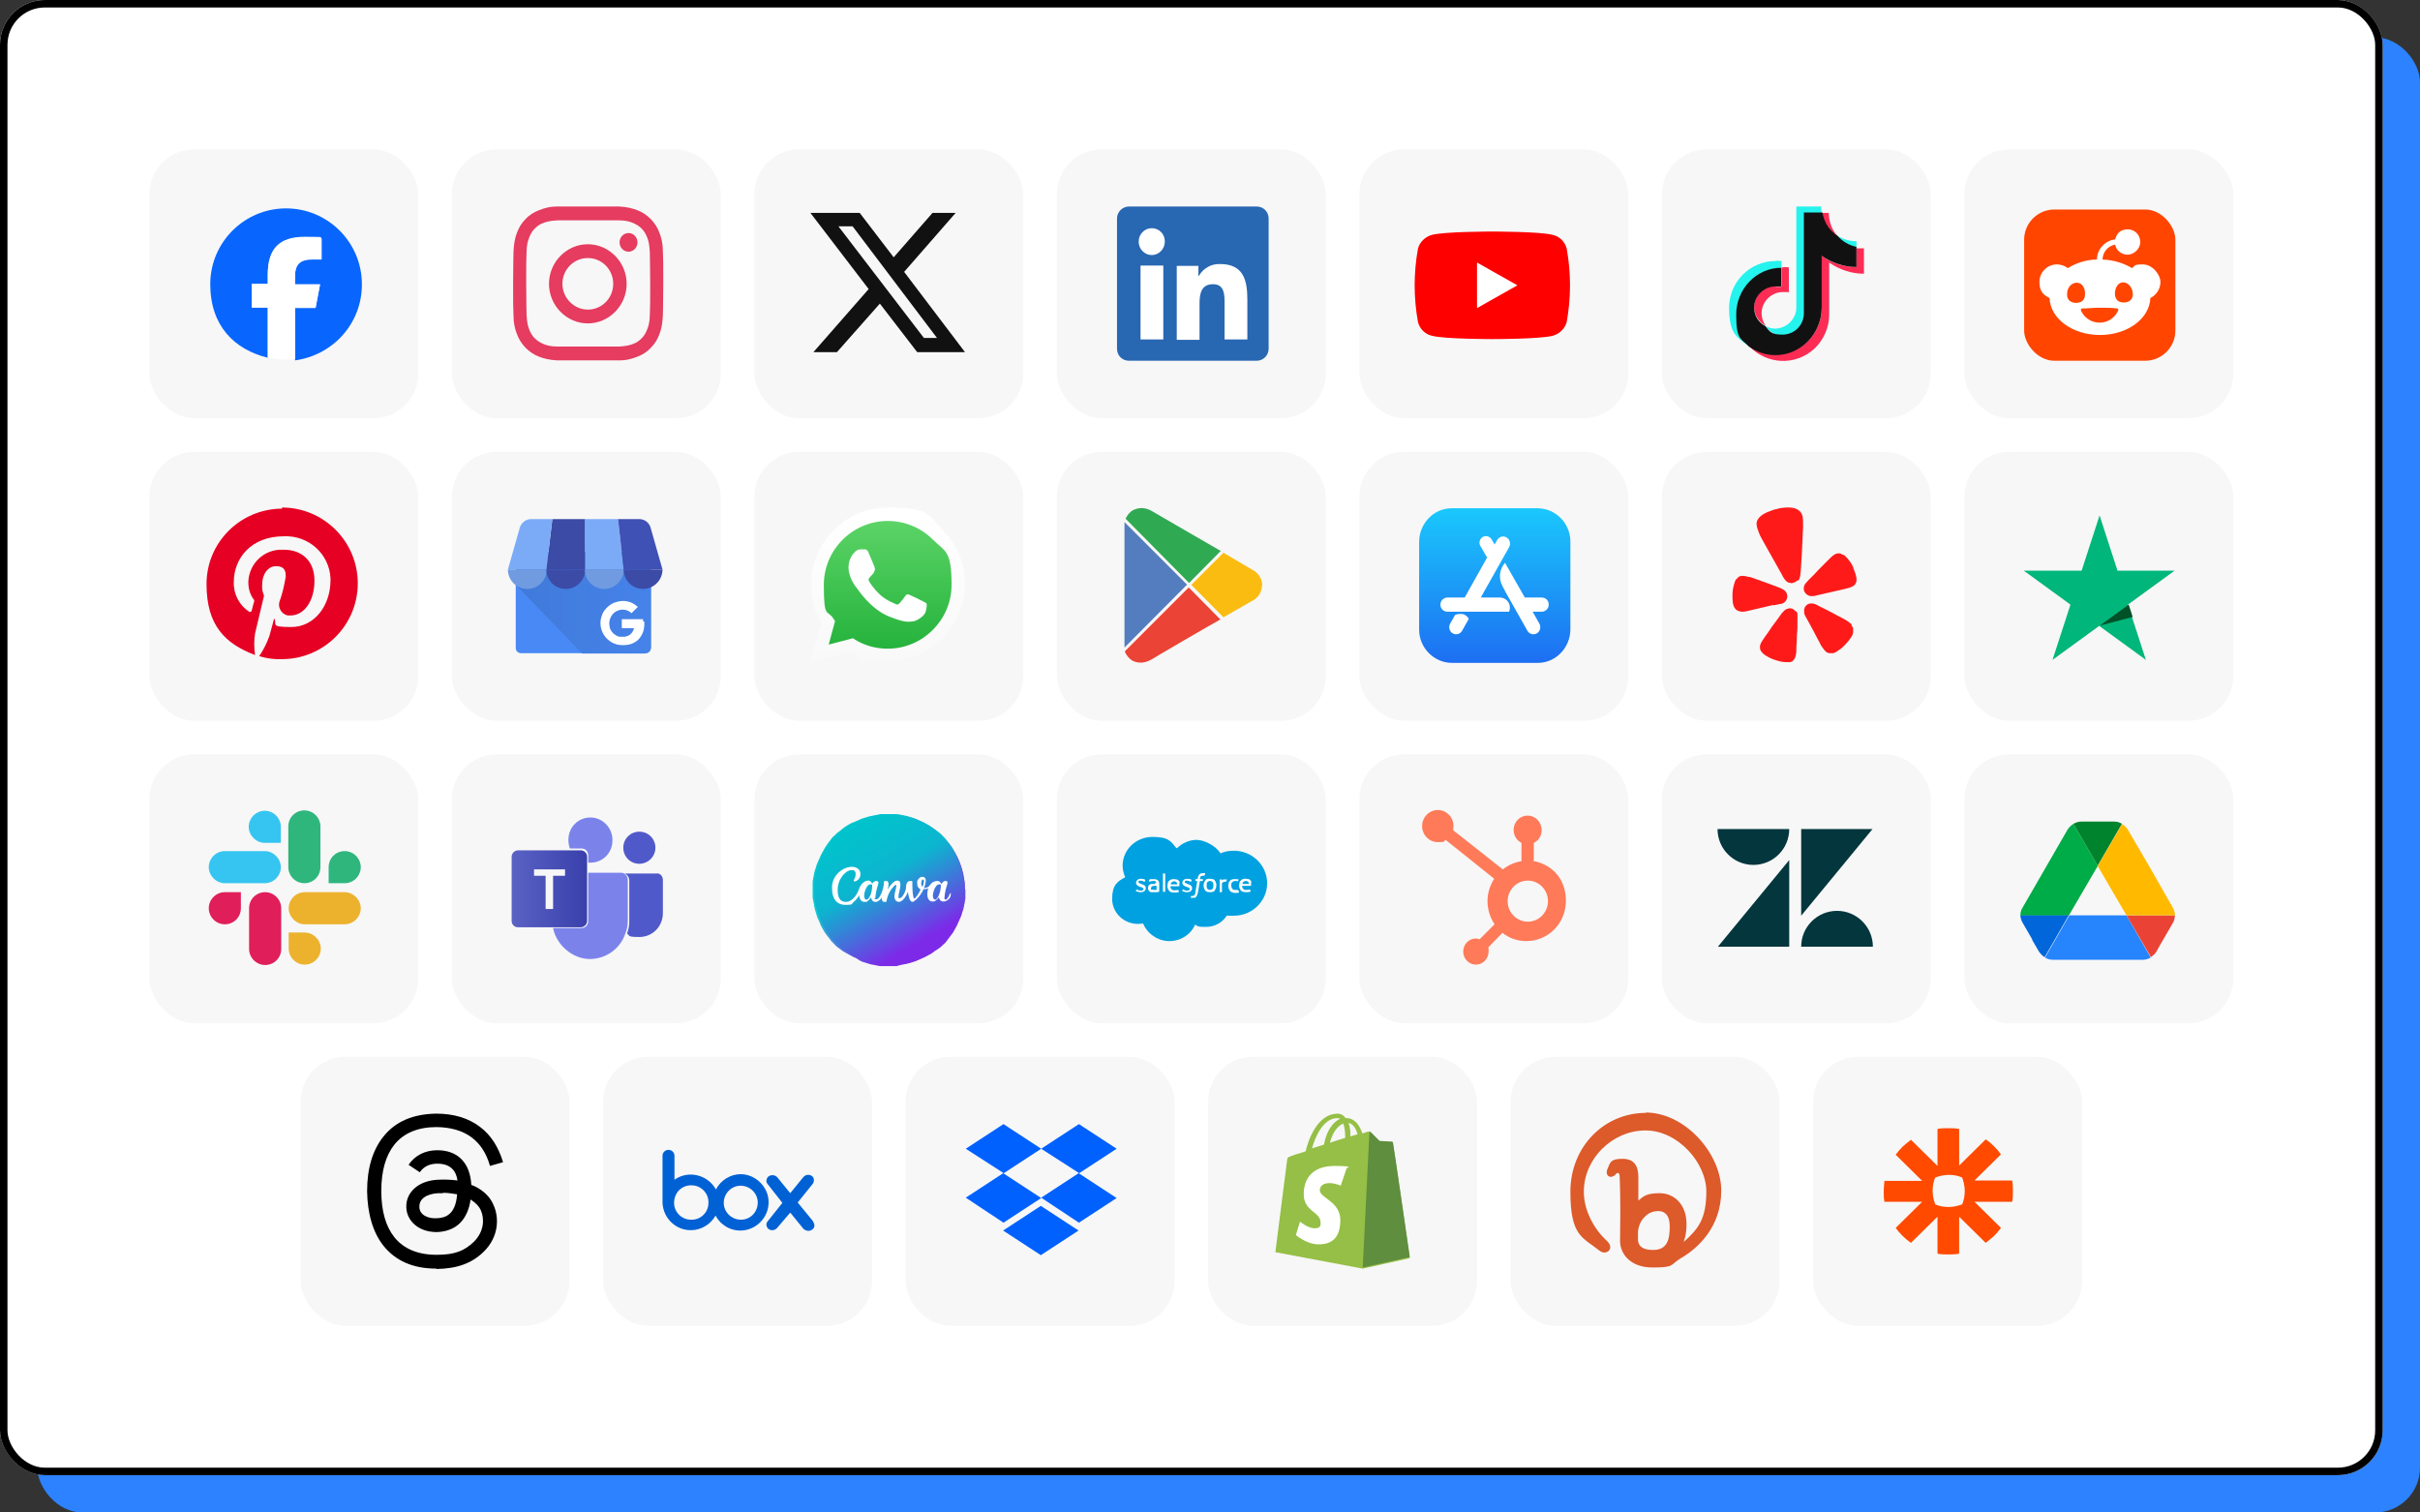 <?xml version="1.0" encoding="UTF-8"?>
<svg id="Layer_2" xmlns="http://www.w3.org/2000/svg" xmlns:xlink="http://www.w3.org/1999/xlink" viewBox="0 0 648 405">
  <rect x="0" y="0" width="648" height="405" fill="#333333" stroke="none"/>
  <defs>
    <style>
      .cls-1 {
        fill: url(#linear-gradient-3);
      }

      .cls-1, .cls-2, .cls-3, .cls-4, .cls-5 {
        fill-rule: evenodd;
      }

      .cls-6 {
        fill: #7babf7;
      }

      .cls-7 {
        fill: #03363d;
      }

      .cls-8 {
        fill: #111;
      }

      .cls-9 {
        fill: #0061d5;
      }

      .cls-10 {
        fill: #7b83eb;
      }

      .cls-2, .cls-11 {
        fill: #fff;
      }

      .cls-3 {
        fill: #709be0;
      }

      .cls-12 {
        fill: none;
        stroke: #000;
        stroke-width: 2px;
      }

      .cls-13 {
        fill: #e53c5f;
      }

      .cls-14 {
        fill: #2eb67d;
      }

      .cls-15 {
        fill: #25f3ed;
      }

      .cls-16 {
        fill: url(#linear-gradient-5);
      }

      .cls-17 {
        fill: url(#linear-gradient-6);
      }

      .cls-18 {
        fill: url(#linear-gradient-4);
      }

      .cls-19 {
        fill: url(#linear-gradient-2);
      }

      .cls-20 {
        fill: #0061ff;
      }

      .cls-4 {
        fill: #dd5a2b;
      }

      .cls-21 {
        fill: url(#linear-gradient);
      }

      .cls-22 {
        fill: #2867b2;
      }

      .cls-23 {
        fill: #547dbf;
      }

      .cls-24 {
        fill: #36c5f0;
      }

      .cls-25 {
        fill: #0066da;
      }

      .cls-26 {
        fill: #95bf46;
      }

      .cls-27 {
        fill: #2684fc;
      }

      .cls-28 {
        fill: #4989f5;
      }

      .cls-29, .cls-5 {
        fill: #3c4ba6;
      }

      .cls-30 {
        fill: #00832d;
      }

      .cls-31 {
        fill: #fbbc12;
      }

      .cls-32 {
        fill: #00ac47;
      }

      .cls-33 {
        fill: #ff7a59;
      }

      .cls-34 {
        fill: #0866ff;
      }

      .cls-35 {
        fill: #ecb22e;
      }

      .cls-36 {
        fill: #ff4a00;
      }

      .cls-37 {
        fill: #ea4335;
      }

      .cls-38 {
        fill: #3f51b5;
      }

      .cls-39 {
        fill: #00a1e0;
      }

      .cls-40 {
        fill: #fd2c55;
      }

      .cls-41 {
        fill: #5e8e3e;
      }

      .cls-42 {
        fill: #7d2ae7;
      }

      .cls-43 {
        fill: #f7f7f7;
      }

      .cls-44 {
        fill: #e01e5a;
      }

      .cls-45 {
        fill: red;
      }

      .cls-46 {
        fill: #ff4500;
      }

      .cls-47 {
        fill: #eb4335;
      }

      .cls-48 {
        fill: #2c82ff;
      }

      .cls-49 {
        fill: #5059c9;
      }

      .cls-50 {
        fill: #30a953;
      }

      .cls-51 {
        fill: #e60023;
      }

      .cls-52 {
        fill: #005128;
      }

      .cls-53 {
        fill: #ffba00;
      }

      .cls-54 {
        fill: #ff1a1a;
      }

      .cls-55 {
        fill: #00b67a;
      }
    </style>
    <linearGradient id="linear-gradient" x1="237.5" y1="-9481.4" x2="237.5" y2="-9441.4" gradientTransform="translate(0 -9304.7) scale(1 -1)" gradientUnits="userSpaceOnUse">
      <stop offset="0" stop-color="#20b038"/>
      <stop offset="1" stop-color="#60d66a"/>
    </linearGradient>
    <linearGradient id="linear-gradient-2" x1="237.7" y1="-9482.1" x2="237.7" y2="-9440.7" gradientTransform="translate(0 -9304.7) scale(1 -1)" gradientUnits="userSpaceOnUse">
      <stop offset="0" stop-color="#f9f9f9"/>
      <stop offset="1" stop-color="#fff"/>
    </linearGradient>
    <linearGradient id="linear-gradient-3" x1="400.2" y1="-9482" x2="400.2" y2="-9440.7" gradientTransform="translate(0 -9304.7) scale(1 -1)" gradientUnits="userSpaceOnUse">
      <stop offset="0" stop-color="#1d6ff2"/>
      <stop offset="1" stop-color="#1ac8fc"/>
    </linearGradient>
    <linearGradient id="linear-gradient-4" x1="137.1" y1="-9466.1" x2="197.4" y2="-9466.1" gradientTransform="translate(0 -9304.7) scale(1 -1)" gradientUnits="userSpaceOnUse">
      <stop offset="0" stop-color="#4079d8"/>
      <stop offset="1" stop-color="#4989f5"/>
    </linearGradient>
    <linearGradient id="linear-gradient-5" x1="137" y1="-9542.7" x2="157.2" y2="-9542.7" gradientTransform="translate(0 -9304.7) scale(1 -1)" gradientUnits="userSpaceOnUse">
      <stop offset="0" stop-color="#5a62c4"/>
      <stop offset="1" stop-color="#3940ab"/>
    </linearGradient>
    <linearGradient id="linear-gradient-6" x1="227.8" y1="-9525.6" x2="248.1" y2="-9560.6" gradientTransform="translate(0 -9304.7) scale(1 -1)" gradientUnits="userSpaceOnUse">
      <stop offset="0" stop-color="#00c4cc"/>
      <stop offset=".4" stop-color="#00c4cc" stop-opacity=".9"/>
      <stop offset=".9" stop-color="#7d2ae8"/>
    </linearGradient>
  </defs>
  <g id="Layer_1-2" data-name="Layer_1">
    <g>
      <g id="Layer_1-2">
        <g>
          <rect class="cls-48" x="10" y="10" width="638" height="395" rx="12" ry="12"/>
          <g>
            <rect class="cls-11" width="638" height="395" rx="12" ry="12"/>
            <rect class="cls-12" x="1" y="1" width="636" height="393" rx="11" ry="11"/>
          </g>
          <g>
            <g>
              <rect class="cls-43" x="364" y="40" width="72" height="72" rx="12" ry="12"/>
              <g>
                <path class="cls-45" d="M419.5,66.5c-.5-1.8-1.9-3.2-3.7-3.6-3.2-.9-16.2-.9-16.2-.9,0,0-12.9,0-16.2.9-1.8.5-3.2,1.9-3.7,3.6-.6,3.3-.9,6.6-.9,9.9s.3,6.6.9,9.9c.5,1.8,1.9,3.2,3.7,3.6,3.2.9,16.2.9,16.2.9,0,0,12.9,0,16.2-.9,1.8-.5,3.2-1.9,3.7-3.6.6-3.3.9-6.6.9-9.9s-.3-6.6-.9-9.9h0Z"/>
                <path class="cls-11" d="M395.5,82.5l10.8-6.1-10.8-6.1v12.2Z"/>
              </g>
            </g>
            <g>
              <rect class="cls-43" x="202" y="40" width="72" height="72" rx="12" ry="12"/>
              <path class="cls-8" d="M249.6,57h6.3l-13.8,15.8,16.3,21.5h-12.8l-10-13-11.5,13h-6.3l14.8-16.9-15.6-20.4h13.2l9.1,11.9,10.4-11.9h0ZM247.4,90.5h3.5l-22.6-29.9h-3.8l22.9,29.9h0Z"/>
            </g>
            <g>
              <rect class="cls-43" x="283" y="40" width="72" height="72" rx="12" ry="12"/>
              <g>
                <path class="cls-11" d="M337.4,59.4h-35.6v34.5h35.6v-34.5Z"/>
                <path class="cls-22" d="M336.5,55.3h-34.2c-1.7,0-3.2,1.4-3.2,3.2v34.9c0,1.8,1.4,3.2,3.2,3.2h34.2c1.7,0,3.2-1.4,3.2-3.2v-34.9c0-1.8-1.4-3.2-3.2-3.2ZM311.5,90.9h-6.1v-19.8h6.1s0,19.8,0,19.8ZM311.9,64.7c0,2-1.6,3.6-3.5,3.6s-3.5-1.6-3.5-3.6,1.6-3.6,3.5-3.6,3.5,1.5,3.5,3.5h0ZM334,90.9h-6.1v-9.6c0-2.4,0-5.2-3.1-5.2s-3.6,2.5-3.6,5.1v9.8h-6.1v-19.8h5.8v2.7h.1c1.2-2.1,3.4-3.3,5.7-3.2,6.1,0,7.3,4.1,7.3,9.4v10.9h0Z"/>
              </g>
            </g>
            <g>
              <rect class="cls-43" x="121" y="40" width="72" height="72" rx="12" ry="12"/>
              <g>
                <path class="cls-13" d="M157.5,59h8.2c2,0,3.1.4,3.8.7.9.4,1.6.8,2.3,1.5s1.1,1.4,1.5,2.4c.3.7.6,1.8.7,3.9,0,2.2.1,2.8.1,8.4s0,6.2-.1,8.4c0,2-.4,3.1-.7,3.9-.4,1-.8,1.7-1.5,2.4-.7.7-1.4,1.2-2.3,1.5-.7.3-1.8.6-3.8.7h-16.4c-2,0-3.1-.4-3.8-.7-.9-.4-1.6-.8-2.3-1.5s-1.1-1.4-1.5-2.4c-.3-.7-.6-1.8-.7-3.9,0-2.2-.1-2.8-.1-8.4s0-6.2.1-8.4c0-2,.4-3.1.7-3.9.4-1,.8-1.7,1.5-2.4s1.4-1.2,2.3-1.5c.7-.3,1.8-.6,3.8-.7,2.1,0,2.8,0,8.2,0ZM157.5,55.3h-8.3c-2.2,0-3.6.5-4.9,1-1.3.5-2.5,1.2-3.6,2.4-1.1,1.1-1.8,2.3-2.3,3.7-.5,1.3-.8,2.8-.9,5,0,2.2-.1,2.9-.1,8.5s0,6.3.1,8.5c0,2.2.4,3.7.9,5,.5,1.4,1.2,2.5,2.3,3.7,1.1,1.1,2.3,1.9,3.6,2.4s2.8.9,4.9,1h16.6c2.2,0,3.6-.5,4.9-1,1.3-.5,2.5-1.2,3.6-2.4,1.1-1.1,1.8-2.3,2.3-3.7.5-1.3.8-2.8.9-5,0-2.2.1-2.9.1-8.5s0-6.3-.1-8.5c0-2.2-.4-3.7-.9-5-.5-1.4-1.2-2.5-2.3-3.7-1.1-1.1-2.3-1.9-3.6-2.4s-2.8-.9-4.9-1h-8.3Z"/>
                <path class="cls-13" d="M157.4,65.4c-5.7,0-10.4,4.8-10.4,10.6s4.7,10.6,10.4,10.6,10.4-4.8,10.4-10.6-4.7-10.6-10.4-10.6ZM157.4,82.9c-3.7,0-6.8-3.1-6.8-6.9s3-6.9,6.8-6.9,6.8,3.1,6.8,6.9-3,6.9-6.8,6.9Z"/>
                <path class="cls-13" d="M168.3,67.4c1.3,0,2.4-1.1,2.4-2.5s-1.1-2.5-2.4-2.5-2.4,1.1-2.4,2.5,1.1,2.5,2.4,2.5Z"/>
              </g>
            </g>
            <rect class="cls-43" x="40" y="40" width="72" height="72" rx="12" ry="12"/>
            <g>
              <rect class="cls-43" x="445" y="40" width="72" height="72" rx="12" ry="12"/>
              <g>
                <path class="cls-15" d="M477,71.6v-1.7c-.5,0-1.1-.2-1.6,0-6.8,0-12.4,5.6-12.4,12.5s2,7.9,5.3,10.3h-.1c-2-2.4-3.1-5.4-3.1-8.4,0-6.8,5.3-12.4,12-12.6h0Z"/>
                <path class="cls-15" d="M477.3,89.9c3.1,0,5.6-2.5,5.7-5.6v-27.2h4.8c-.1-.6-.2-1.2-.1-1.8h-6.7v27.2c-.1,3-2.6,5.4-5.6,5.5-.9,0-1.8-.2-2.6-.7,1,1.6,2.7,2.5,4.6,2.6h0ZM497.1,66.3v-1.7c-1.8,0-3.6-.5-5.1-1.5,1.3,1.6,3.1,2.7,5.1,3.2Z"/>
                <path class="cls-40" d="M492,63.2c-1.5-1.7-2.3-3.9-2.3-6.2h-1.9c.5,2.6,2,4.8,4.2,6.2h0ZM475.4,76.5c-3.1,0-5.6,2.6-5.7,5.7,0,2.1,1.2,4,3.1,5-.7-.9-1.1-2.1-1.1-3.3,0-3.1,2.6-5.7,5.7-5.7s1.1,0,1.6.3v-6.9c-.5,0-1.1-.2-1.6,0h-.3v5.2h-1.7v-.3Z"/>
                <path class="cls-40" d="M497.1,66.3v5.2c-3.3,0-6.6-1-9.3-3v13.9c0,6.9-5.5,12.5-12.3,12.5h0c-2.5,0-5-.7-7.1-2.2,4.7,5,12.5,5.3,17.5.6,2.5-2.4,3.9-5.7,3.9-9.1v-13.9c2.7,1.9,6,3,9.3,3v-6.8h-2v-.2Z"/>
                <path class="cls-8" d="M487.8,82.4v-13.9c2.7,1.9,6,3,9.3,3v-5.4c-2-.4-3.8-1.5-5.1-3-2.2-1.4-3.6-3.7-4-6.2h-5v27.2c-.1,3.1-2.6,5.5-5.7,5.5s-3.5-.9-4.6-2.3c-1.8-.9-3-2.8-3-4.9,0-3.1,2.6-5.7,5.7-5.7s1.1,0,1.6.3v-5.3c-6.7,0-12.1,5.7-12.1,12.5s1.2,6.3,3.4,8.6c2.1,1.5,4.6,2.3,7.1,2.3,6.8,0,12.3-5.7,12.4-12.6h0Z"/>
              </g>
            </g>
          </g>
          <g>
            <rect class="cls-43" x="202" y="121" width="72" height="72" rx="12" ry="12"/>
            <g>
              <path class="cls-21" d="M217.7,176.8l2.8-10.3c-1.7-3-2.7-6.4-2.7-9.9,0-10.9,8.9-19.8,19.8-19.8s10.3,2.1,14,5.8,5.8,8.7,5.8,14c0,10.9-8.9,19.8-19.8,19.8s-6.6-.8-9.5-2.4l-10.5,2.8h.1Z"/>
              <path class="cls-19" d="M217,177.5l2.9-10.7c-1.8-3.1-2.7-6.6-2.7-10.3,0-11.3,9.2-20.6,20.6-20.6s10.7,2.1,14.6,6,6,9,6,14.5c0,11.3-9.2,20.6-20.6,20.6s-6.8-.9-9.8-2.5l-10.9,2.9h-.1ZM228.4,170.9l.6.4c2.6,1.6,5.6,2.4,8.7,2.4,9.4,0,17.1-7.7,17.1-17.1s-1.8-8.9-5-12.1c-3.2-3.2-7.5-5-12.1-5-9.4,0-17.1,7.7-17.1,17.1s.9,6.4,2.6,9.1l.4.6-1.7,6.3,6.5-1.7h0Z"/>
              <path class="cls-2" d="M232.6,148c-.4-.9-.8-.9-1.2-.9h-1c-.3,0-.9.1-1.4.6s-1.8,1.8-1.8,4.3,1.8,5,2.1,5.3,3.6,5.7,8.8,7.8c4.3,1.7,5.2,1.4,6.2,1.3.9,0,3-1.2,3.5-2.4.4-1.2.4-2.2.3-2.4-.1-.2-.5-.3-1-.6s-3-1.5-3.5-1.7-.8-.3-1.2.3c-.3.5-1.3,1.7-1.6,2s-.6.4-1.1.1c-.5-.3-2.2-.8-4.1-2.5-1.5-1.4-2.6-3-2.9-3.6-.3-.5,0-.8.2-1s.5-.6.8-.9c.3-.3.3-.5.5-.9.2-.3,0-.6,0-.9-.1-.2-1.1-2.8-1.6-3.8h0Z"/>
            </g>
          </g>
          <g>
            <rect class="cls-43" x="283" y="121" width="72" height="72" rx="12" ry="12"/>
            <g>
              <path class="cls-50" d="M326.8,147.6l-8.4,8.5-17-17.2c.4-.9,1.1-1.8,2-2.3,2.9-1.4,5,.3,5.3.4.2.1,15.6,9.1,18.3,10.6h-.2,0Z"/>
              <path class="cls-47" d="M326.9,165.8c-2.4,1.3-18.2,10.5-18.4,10.7-.2,0-2.4,1.8-5.3.4-.9-.6-1.7-1.5-2-2.5l17.1-17.1,8.5,8.6h0Z"/>
              <path class="cls-31" d="M337.9,156.8c0,1.5-.8,3-2.1,3.8l-8.2,4.7-8.6-8.7,8.6-8.6,8.3,4.9c1.3.9,2.1,2.3,2.1,3.9h0Z"/>
              <path class="cls-23" d="M317.8,156.6l-16.7,16.8v-33.6l16.8,16.8h0Z"/>
            </g>
          </g>
          <g>
            <rect class="cls-43" x="364" y="121" width="72" height="72" rx="12" ry="12"/>
            <path class="cls-1" d="M420.5,145v23.5c0,4.9-3.9,9-8.7,9h-23c-4.8,0-8.8-4-8.8-8.9v-23.5c0-4.9,3.9-9,8.7-9h23c4.8,0,8.8,4,8.8,8.9h0Z"/>
          </g>
          <path class="cls-11" d="M412.9,160h-4.6l-5.3-9.3c-1.5,1.7-1.8,4.2-.7,6.2.2.4.6,1.2,1.1,2.1l5.6,9.9c.5.9,1.6,1.2,2.5.7s1.2-1.7.7-2.6l-1.8-3.2h2.4c1,0,1.9-.8,1.9-1.9s-.8-1.9-1.9-1.9h0Z"/>
          <path class="cls-11" d="M401.7,160h-5.2l7.6-13.5c.5-.9.2-2.1-.7-2.6-.9-.5-2-.2-2.5.7l-.7,1.2-.8-1.4c-.5-.8-1.6-1.1-2.4-.6s-1.1,1.6-.6,2.4l1.8,3.1-6,10.7h-4.6c-1,0-1.9.8-1.9,1.9s.8,1.9,1.9,1.9h16.5c.1-.3.2-.7.2-1.1h0c0-1.5-1.2-2.7-2.7-2.7h.1Z"/>
          <path class="cls-11" d="M390.9,164.4c-.5,0-.9.1-1.3.3l-1.3,2.3c-.5.9-.2,2.1.7,2.6.9.5,2,.2,2.5-.7l1.8-3.2c-.5-.9-1.4-1.4-2.4-1.3h0Z"/>
          <g>
            <rect class="cls-43" x="121" y="121" width="72" height="72" rx="12" ry="12"/>
            <g>
              <path class="cls-28" d="M172.9,148h-33.4c-.8,0-1.4.6-1.4,1.4v24.1c0,.8.6,1.4,1.4,1.4h33.4c.8,0,1.4-.6,1.4-1.4v-24.1c0-.8-.6-1.4-1.4-1.4Z"/>
              <path class="cls-18" d="M172.5,147.8h-32.6c-1,0-1.8,7.8-1.8,8.8l17.8,18.4h16.6c1,0,1.8-.8,1.8-1.8v-23.5c0-1-.8-1.8-1.9-1.8h0Z"/>
              <path class="cls-29" d="M146.4,152.5h10.3v-13.5h-8.8l-1.6,13.5h.1Z"/>
              <path class="cls-6" d="M167,152.5h-10.3v-13.5h8.8l1.5,13.5Z"/>
              <path class="cls-38" d="M174.3,141.6c-.3-1.5-1.6-2.6-3.1-2.6h-5.7l1.5,13.5h10.4l-3.1-10.9h0Z"/>
              <path class="cls-6" d="M139.1,141.6c.3-1.5,1.6-2.6,3.1-2.6h5.7l-1.6,13.5h-10.3l3.1-10.9Z"/>
              <path class="cls-3" d="M146.4,152.5c0,2.8-2.3,5.2-5.2,5.2s-5.2-2.3-5.2-5.2h10.4Z"/>
              <path class="cls-5" d="M156.7,152.5c0,2.8-2.3,5.2-5.2,5.2s-5.2-2.3-5.2-5.2h10.4Z"/>
              <path class="cls-3" d="M167,152.5c0,2.8-2.3,5.2-5.2,5.2s-5.2-2.3-5.2-5.2h10.4Z"/>
              <path class="cls-5" d="M177.4,152.5c0,2.8-2.3,5.2-5.2,5.2s-5.2-2.3-5.2-5.2h10.4Z"/>
              <path class="cls-11" d="M172.2,166.5v-.7h-5.7v2.4h3.3c-.2.7-.6,1.4-1.2,1.8-.4.3-.9.4-1.3.5h-1.4c-.5-.1-.9-.3-1.3-.6-.6-.4-1-1-1.3-1.7v-.2c-.4-1.3,0-2.7.9-3.7.9-.9,2.3-1.3,3.6-.9.5.2.9.4,1.3.8l1.1-1.1.6-.6c-.6-.5-1.2-.9-1.9-1.2-1.3-.5-2.8-.5-4.1,0h-.1c-1.4.5-2.6,1.6-3.3,2.9-.2.5-.4,1-.5,1.5-.6,3.1,1.3,6.1,4.4,6.9,1,.2,2.1.2,3.1,0,.9-.2,1.7-.6,2.4-1.2.7-.7,1.2-1.5,1.5-2.5.2-.8.3-1.6.2-2.5h-.3Z"/>
            </g>
          </g>
          <rect class="cls-43" x="40" y="121" width="72" height="72" rx="12" ry="12"/>
          <g>
            <rect class="cls-43" x="445" y="121" width="72" height="72" rx="12" ry="12"/>
            <path class="cls-54" d="M474.9,162.1l1.9-.4h.2c1.1-.3,1.8-1.4,1.5-2.5h0c0-.3-.2-.5-.3-.7-.2-.3-.5-.5-.8-.7-.4-.2-.7-.4-1.1-.5l-2.1-.8c-1.2-.4-2.4-.9-3.6-1.3-.8-.3-1.4-.5-2-.7h-.3c-.7-.2-1.2-.3-1.6-.3s-.5,0-.8.1-.5.3-.7.5c0,.1-.2.2-.3.3-.2.2-.3.5-.4.8-.4,1.1-.6,2.3-.6,3.5s0,2.5.6,3.4c.2.2.3.5.6.6.4.3.9.3,1.3.4.7,0,1.3-.1,2-.3l6.4-1.5h0ZM496.3,152c-.5-1.1-1.2-2.1-2.1-3s-.2-.2-.4-.3c-.1,0-.2-.2-.4-.2s-.3-.1-.4-.2c-.3-.1-.5-.2-.8-.1-.3,0-.5,0-.8.2-.4.2-.8.5-1.3,1l-.2.2-1.5,1.5c-.9.9-1.8,1.8-2.6,2.7l-1.6,1.6c-.3.3-.5.6-.8.9-.2.3-.3.6-.4.9v.8h0c.3,1.1,1.4,1.8,2.5,1.6h.2l8.3-1.9c.7-.2,1.3-.3,1.9-.6s.8-.5,1-.9.2-.5.2-.8c.1-1.1-.5-2.4-.9-3.4h0ZM481.5,155.5c.6-.7.6-1.9.7-2.8.2-3.1.4-6.1.5-9.2,0-1.2.2-2.3.1-3.5,0-1,0-2.1-.7-2.9-1.1-1.4-3.4-1.3-4.9-1.1-.5,0-1,.2-1.4.3-.5.1-1,.2-1.4.4-1.5.5-3.6,1.4-4,3.1-.2,1,.3,2,.6,2.9.4,1.1,1.1,2.1,1.6,3.1,1.5,2.7,3,5.3,4.5,8,.4.8.9,1.8,1.8,2.2h.2c.4.2.8.2,1.2,0h0c.4-.1.7-.3,1-.6h.1c0-.1,0,.1,0,.1h0ZM480.8,163.7c-.5-.7-1.4-1-2.1-.7,0,0-.2,0-.3.1-.1,0-.3.2-.4.2-.3.3-.6.6-.9.9,0,0-.1.2-.2.3l-1.3,1.8c-.8,1-1.5,2-2.2,3.1-.5.7-.9,1.2-1.2,1.7,0,0-.1.2-.2.3-.4.6-.6,1-.7,1.4,0,.3-.1.5,0,.8,0,.3.1.6.3.8,0,.1.2.2.3.4.2.2.4.4.7.6.9.6,1.9,1.1,3,1.4.9.3,1.8.5,2.7.5h.9c.1,0,.3,0,.4-.1.3,0,.5-.3.7-.5s.3-.4.4-.7c.1-.4.3-.9.3-1.6v-.3c0-.6,0-1.3.1-2.1,0-1.3.1-2.5.2-3.8v-3.8c0-.2-.2-.5-.3-.7h-.2,0ZM495.8,167.2c-.3-.3-.7-.6-1.3-1,0,0-.2-.1-.3-.2-.5-.3-1.1-.6-1.9-1-1.1-.6-2.2-1.2-3.4-1.8l-2-1c-.1,0-.2-.1-.3-.2-.4-.2-.8-.3-1.2-.4h-.7c-.8.1-1.5.8-1.6,1.6v.8c0,.5.3,1,.6,1.5l1.1,2c.6,1.1,1.2,2.2,1.8,3.4.4.7.7,1.3,1,1.9,0,0,.1.2.2.3.4.6.7,1,1,1.3.4.4,1,.6,1.6.5h.4c.3,0,.6-.2.8-.3.8-.5,1.6-1,2.2-1.7.8-.8,1.5-1.6,2.1-2.6,0-.1.1-.3.2-.4,0-.1,0-.3.1-.4v-1.2c0-.3-.2-.5-.4-.7v-.4h0Z"/>
          </g>
          <g>
            <rect class="cls-43" x="40" y="202" width="72" height="72" rx="12" ry="12"/>
            <g>
              <path class="cls-44" d="M64.5,243.2c0,2.4-1.9,4.3-4.3,4.3s-4.3-2-4.3-4.3,1.9-4.3,4.3-4.3h4.3v4.3Z"/>
              <path class="cls-44" d="M66.7,243.2c0-2.4,1.9-4.3,4.3-4.3s4.3,2,4.3,4.3v10.9c0,2.4-1.9,4.3-4.3,4.3s-4.3-2-4.3-4.3v-10.9Z"/>
              <path class="cls-24" d="M70.9,225.7c-2.3,0-4.3-2-4.3-4.3s1.9-4.3,4.3-4.3,4.3,2,4.3,4.3v4.3h-4.3Z"/>
              <path class="cls-24" d="M70.9,227.9c2.3,0,4.3,2,4.3,4.3s-1.9,4.3-4.3,4.3h-10.7c-2.3,0-4.3-2-4.3-4.3s1.9-4.3,4.3-4.3h10.7Z"/>
              <path class="cls-14" d="M88,232.2c0-2.4,1.9-4.3,4.3-4.3s4.3,2,4.3,4.3-1.9,4.3-4.3,4.3h-4.3v-4.3Z"/>
              <path class="cls-14" d="M85.8,232.2c0,2.4-1.9,4.3-4.3,4.3s-4.3-2-4.3-4.3v-10.9c0-2.4,1.9-4.3,4.3-4.3s4.3,2,4.3,4.3v10.9Z"/>
              <path class="cls-35" d="M81.6,249.7c2.3,0,4.3,2,4.3,4.3s-1.9,4.3-4.3,4.3-4.3-2-4.3-4.3v-4.3h4.3Z"/>
              <path class="cls-35" d="M81.6,247.5c-2.3,0-4.3-2-4.3-4.3s1.9-4.3,4.3-4.3h10.7c2.3,0,4.3,2,4.3,4.3s-1.9,4.3-4.3,4.3h-10.7Z"/>
            </g>
          </g>
          <g>
            <rect class="cls-43" x="121" y="202" width="72" height="72" rx="12" ry="12"/>
            <g>
              <path class="cls-49" d="M177.5,235.6v8.9c0,3.6-2.8,6.4-6.3,6.4s-2.4-.4-3.3-.9c.4-1.1.6-2.1.6-3.2v-11c0-.9-.6-1.7-1.3-1.9h8.5c1.1-.2,1.8.8,1.8,1.7h0Z"/>
              <path class="cls-49" d="M171.2,231.3c2.3,0,4.3-1.9,4.3-4.3s-1.9-4.3-4.3-4.3-4.3,1.9-4.3,4.3,1.9,4.3,4.3,4.3Z"/>
              <path class="cls-10" d="M168.1,235.6v11c0,1.1-.2,2.3-.6,3.2-1.3,4.2-5.2,7-9.6,7s-8.9-3.6-9.8-8.3h7.6c1.1,0,1.8-.9,1.8-1.9v-12.9h8.9c.9,0,1.7.9,1.7,1.9h0Z"/>
              <path class="cls-10" d="M164,225c0,3.4-2.6,6-5.9,6h-.6v-1.9c0-1.1-.7-1.9-1.8-1.9h-3.1c-.2-.6-.4-1.3-.4-2.3,0-3.4,2.6-6,5.9-6s5.9,2.8,5.9,6h0Z"/>
              <path class="cls-16" d="M155.5,227.7h-16.8c-.9,0-1.7.8-1.7,1.7v17.2c0,.9.7,1.7,1.7,1.7h16.8c.9,0,1.7-.8,1.7-1.7v-17.2c0-.9-.7-1.7-1.7-1.7ZM151.2,234.5h-3.1v8.9h-2v-8.9h-3.1v-1.7h8.3v1.7h0Z"/>
            </g>
          </g>
          <g>
            <rect class="cls-43" x="202" y="202" width="72" height="72" rx="12" ry="12"/>
            <g>
              <path class="cls-42" d="M238.2,258.5c11.2,0,20.2-9.1,20.2-20.2s-9.1-20.2-20.2-20.2-20.2,9.1-20.2,20.2,9.1,20.2,20.2,20.2Z"/>
              <path class="cls-17" d="M258.5,238.2v2c0,.3,0,.7-.1,1,0,.3-.1.6-.2,1,0,.3-.1.6-.2,1,0,.3-.2.6-.3,1l-.3,1-.4.9c-.1.3-.3.6-.4.9s-.3.6-.4.9l-.5.9c-.2.3-.3.6-.5.9-.2.3-.4.5-.6.8l-.6.8c-.2.3-.4.5-.6.8-.2.3-.4.5-.7.7l-.7.7-.8.6-.8.5-.8.6c-.3.2-.6.4-.9.5l-.9.5-.9.4-.9.4-.9.4-1,.3-1,.3-1,.2-1,.2c-.3.1-.7.2-1,.3h-4c-.3,0-.7,0-1-.1l-1-.2-1-.2-1-.3-1-.3-.9-.4-.9-.6-.9-.4-.9-.5c-.3-.2-.6-.3-.9-.5l-.9-.5-.8-.6-.8-.6c-.2-.2-.5-.4-.7-.7l-.7-.7c-.2-.2-.4-.5-.6-.8l-.5-.6c-.2-.3-.4-.5-.6-.8s-.4-.6-.5-.8l-.5-.9c-.2-.3-.3-.6-.4-.9-.1-.3-.3-.6-.4-.9l-.4-.9-.3-1c-.1-.3-.2-.6-.3-1,0-.3-.2-.6-.2-1s-.1-.6-.2-1c0-.3-.1-.7-.2-1v-4c0-.3,0-.7.1-1,0-.3.1-.6.2-1,0-.3.1-.6.2-1,0-.3.2-.6.3-1l.3-1,.4-.9c.1-.3.3-.6.4-.9.1-.3.3-.6.4-.9l.5-.9c.2-.3.3-.6.5-.9.2-.3.4-.6.6-.9l.6-.8c.2-.3.4-.5.6-.8.2-.3.4-.5.7-.7l.7-.7.8-.6.6-.5.8-.6c.3-.2.6-.4.8-.5l.9-.5,1-.4.9-.4.9-.4,1-.3,1-.3,1-.2,1-.2c.3,0,.6-.2,1-.2h4c.3,0,.7,0,1,.1l1,.2,1,.2,1,.3,1,.3.9.4.9.4.9.4.9.5c.3.2.6.3.8.5l.9.6.8.6.8.6c.2.2.5.4.7.7l.7.7c.2.2.4.5.6.8l.5.6c.2.3.4.5.6.8.2.3.4.6.5.9l.5.9c.2.3.3.6.4.9.1.3.3.6.4.9l.4.9.3,1c.1.3.2.6.3,1,0,.3.2.6.2,1s.1.6.2,1c.1.3.2.7.3,1v2h.2,0Z"/>
              <path class="cls-11" d="M250.4,240.9c-.4,0-.6-.5-.6-1.1,0-1.1.8-3,1.6-3s.5.4.5.9c-.1,1.2-.8,3.2-1.5,3.2h0ZM247,237.5c-.2-.3-.4-.7-.3-1.1,0-.5.2-.9.4-.9s.3.2.3.5c0,.5-.2,1-.4,1.5h.1-.1ZM232,240.9c-.4,0-.6-.4-.6-1.1,0-1.1.8-3,1.6-3s.5.4.5.9c0,1.2-.7,3.2-1.5,3.2h0ZM254.4,239.4h-.1c-.3.9-.8,1.5-1.1,1.5s-.3-.2-.3-.6c.1-1.3.4-2.5.8-3.7v-.3c0-.2-.1-.4-.5-.4s-.5.1-.7.3-.4.4-.5.6c0-.3-.2-.5-.4-.7s-.5-.2-.7-.2c-.4,0-.7.2-1.1.3-.3.2-.6.5-.8.8s-.4.5-.7.6-.6.2-.9.2c.3-.6.4-1.2.5-1.9,0-.7-.3-1.1-.9-1.1s-.4,0-.6.2c-.2,0-.3.2-.5.4-.1.2-.2.3-.3.5v.6c0,.3,0,.7.2,1s.4.5.7.7c-.6,1.3-1.4,2.4-1.7,2.4s-.5-2-.5-3.4v-1.1c0-.1,0-.2-.5-.2-.9,0-1.1.7-1.2,1.5,0,.3,0,.6-.1.9-.4,1.3-1.1,2.2-1.6,2.2s-.3-.2-.3-.5c0-.9.5-2,.5-3s-.3-1.2-.9-1.2-1.6.8-2.5,2.4c.3-1.2.4-2.3-.4-2.3s-.4,0-.5.1h-.1v.3c0,1.3-1,4.5-2,4.5s-.3-.2-.3-.5c.1-1.3.4-2.5.8-3.7v-.3c0-.2-.2-.4-.5-.4s-.8.1-1.2.8c0-.3-.2-.5-.4-.7s-.5-.2-.7-.2c-.9,0-2,1-2.4,2.3-.6,1.7-1.9,3.4-3.5,3.4s-2.2-1.2-2.2-3.2c0-2.9,2.1-5.3,3.7-5.3h.5c.1,0,.3.2.4.3.1.1.2.3.2.4v.5c0,.9-.5,1.3-.5,1.6s0,.2.3.2.8-.3,1.1-.7.4-.8.4-1.3c0-1.1-.9-1.9-2.4-1.9-1.5.1-2.8.8-3.8,1.9-1,1.1-1.5,2.5-1.4,4,0,2.7,1.3,4.3,3.6,4.3s1.5-.3,2.2-.8c.6-.5,1.1-1.1,1.5-1.8,0,1.2.6,1.8,1.4,1.8s.7-.1,1-.4c.3-.2.5-.5.7-.8.2.8.6,1.2,1.2,1.2s.7-.2,1-.4.6-.5.7-.8c0,.6.1,1.2.7,1.2s.6,0,.6-.3c.3-1.7,1.1-3.2,2.4-4.3.1,0,.2.1.2.3,0,.6-.5,2-.5,2.8s.4,1.5,1.2,1.5,1.8-1.1,2.4-2.7c.2,1.5.6,2.7,1.2,2.7s2.2-1.6,3-3.4c.5,0,.9,0,1.3-.3-.2.5-.3,1.1-.3,1.6,0,1.6.8,2,1.4,2s.7-.1,1-.4c.3-.2.6-.5.7-.8.1.7.5,1.2,1.2,1.2s1-.3,1.4-.6.6-.9.6-1.4-.2-.2-.2-.2v.2h0Z"/>
            </g>
          </g>
          <g>
            <rect class="cls-43" x="445" y="202" width="72" height="72" rx="12" ry="12"/>
            <g>
              <path class="cls-7" d="M479.1,230.3v23.2h-19.1l19.1-23.2Z"/>
              <path class="cls-7" d="M479.1,222c0,5.3-4.3,9.6-9.6,9.6s-9.6-4.3-9.6-9.6h19.2Z"/>
              <path class="cls-7" d="M482.3,253.5c0-5.3,4.3-9.6,9.6-9.6s9.6,4.3,9.6,9.6h-19.2Z"/>
              <path class="cls-7" d="M482.3,245.2v-23.2h19.1l-19.1,23.2Z"/>
            </g>
          </g>
          <g>
            <rect class="cls-43" x="526" y="121" width="72" height="72" rx="12" ry="12"/>
            <g>
              <path class="cls-55" d="M582.5,152.8h-15.5l-4.8-14.8-4.8,14.8h-15.5l12.5,9.1-4.8,14.8,12.5-9.1,12.5,9.1-4.8-14.8,12.5-9.1h.2,0Z"/>
              <path class="cls-52" d="M571.1,165.3l-1.1-3.4-7.7,5.6,8.8-2.3h0Z"/>
            </g>
          </g>
          <rect class="cls-43" x="526" y="40" width="72" height="72" rx="12" ry="12"/>
          <g>
            <rect class="cls-43" x="364" y="202" width="72" height="72" rx="12" ry="12"/>
            <path class="cls-33" d="M410.7,230.6v-4.9c1.3-.6,2.1-1.9,2.1-3.4h0c0-2.2-1.7-3.9-3.7-3.9h-.1c-2,0-3.7,1.7-3.7,3.8h0c0,1.6.9,2.9,2.1,3.5v4.9c-1.9.3-3.6,1.1-5,2.2l-13.3-10.5c0-.3.1-.7.1-1.1,0-2.4-1.9-4.3-4.2-4.3s-4.2,1.9-4.2,4.3,1.9,4.3,4.2,4.3,1.4-.2,2.1-.6l13,10.4c-1.1,1.7-1.8,3.8-1.8,6s.7,4.4,1.9,6.2l-4,4c-.3,0-.6-.2-1-.2-1.9,0-3.4,1.6-3.4,3.5s1.5,3.5,3.4,3.5,3.4-1.6,3.4-3.5,0-.7-.2-1l3.9-4c1.8,1.4,4,2.2,6.4,2.2,5.9,0,10.6-4.8,10.6-10.8s-3.9-9.9-9-10.7h.4ZM409.1,246.8c-3,0-5.4-2.5-5.4-5.5s2.4-5.5,5.4-5.5,5.4,2.5,5.4,5.5-2.4,5.5-5.4,5.5Z"/>
          </g>
          <g>
            <rect class="cls-43" x="283" y="202" width="72" height="72" rx="12" ry="12"/>
            <g>
              <path class="cls-39" d="M315.2,227.1c1.3-1.3,3.2-2.2,5.2-2.2s5.1,1.5,6.4,3.6c1.1-.5,2.3-.7,3.6-.7,4.9,0,8.9,3.9,8.9,8.7s-4,8.7-8.9,8.7-1.2,0-1.8-.2c-1.1,1.9-3.2,3.2-5.7,3.2s-2-.2-2.9-.6c-1.1,2.6-3.8,4.4-6.9,4.4s-5.9-2-7-4.7c-.5,0-.9.1-1.4.1-3.8,0-6.9-3-6.9-6.7s1.4-4.7,3.5-5.8c-.4-.9-.7-2-.7-3.1,0-4.3,3.6-7.7,8-7.7s4.9,1.2,6.4,3"/>
              <path class="cls-11" d="M304,238.5h0s.2,0,.2.1c.4.2.8.3,1.2.3.9,0,1.4-.4,1.4-1.1s-.6-.9-1.2-1.1h0c-.4-.2-.8-.3-.8-.5s.2-.4.5-.4.8.1,1.1.3h.1s.2-.4.2-.5h0c-.3-.2-.8-.3-1.2-.3h0c-.8,0-1.3.5-1.3,1.1s.6.9,1.2,1.1h0c.4.1.8.3.8.5s-.2.5-.6.5-.6,0-1.1-.3h-.2l-.2.5h0v-.2h-.1ZM316.4,238.5h0s.2,0,.2.1c.4.2.8.3,1.2.3.9,0,1.4-.4,1.4-1.1s-.6-.9-1.2-1.1h0c-.4-.2-.8-.3-.8-.5s.2-.4.5-.4.8.1,1.1.3h.1s.2-.4.2-.5h0c-.3-.2-.8-.3-1.2-.3h0c-.8,0-1.3.5-1.3,1.1s.6.9,1.2,1.1h0c.4.1.8.3.8.5s-.2.5-.6.5-.6,0-1.1-.3h-.2l-.2.5h0v-.2h-.1ZM324.9,237.1c0,.4,0,.7-.2.9s-.4.3-.7.3-.5-.1-.7-.3-.2-.5-.2-.9,0-.7.2-.9.4-.3.7-.3.5.1.7.3.2.5.2.9ZM325.6,236.4c0-.2-.2-.4-.3-.6s-.3-.3-.5-.4c-.2,0-.5-.1-.8-.1s-.5,0-.8.1c-.2,0-.4.2-.5.4s-.2.4-.3.6-.1.5-.1.7,0,.5.1.7c0,.2.2.4.3.6.1.2.3.3.5.4.2,0,.5.1.8.1s.5,0,.8-.1c.2,0,.4-.2.5-.4s.2-.4.3-.6c0-.2.1-.5.1-.7s0-.5-.1-.7ZM331.5,238.3h-.7c-.3,0-.6,0-.8-.3-.2-.2-.3-.5-.3-.9s0-.7.3-.9c.2-.2.4-.3.8-.3s.5,0,.7.1h0c0-.2.1-.3.2-.5h0s-.3,0-.5-.1h-.5c-.3,0-.6,0-.8.1-.2,0-.4.2-.6.4s-.3.4-.3.6-.1.5-.1.7c0,.6.2,1,.5,1.4.3.3.8.5,1.4.5s.7,0,1-.2h0l-.2-.5h-.1ZM332.7,236.7c0-.2,0-.4.2-.5.2-.2.4-.3.7-.3s.5.1.7.3c0,.1.1.3.2.5h-1.8ZM335.1,236.2c0-.2-.2-.4-.3-.5-.2-.2-.3-.3-.5-.3s-.4-.1-.7-.1-.6,0-.8.1c-.2.1-.4.2-.6.4s-.3.4-.3.6-.1.5-.1.7,0,.5.1.7.2.4.3.6c.2.2.4.3.6.4.2,0,.5.1.9.1.7,0,1.1-.1,1.2-.2h0c0-.1-.2-.5-.2-.5h0c-.2,0-.4.1-1,.1s-.6-.1-.8-.3c-.2-.2-.3-.4-.3-.8h2.4v-1M313.5,236.8c0-.2,0-.4.2-.5.2-.2.4-.3.7-.3s.5.1.7.3c0,.1.1.3.2.5h-1.8ZM315.9,236.3c0-.2-.2-.4-.3-.5-.2-.2-.3-.3-.5-.3s-.4-.1-.7-.1-.6,0-.8.1c-.2.1-.4.2-.6.4s-.3.4-.3.6-.1.5-.1.7,0,.5.1.7.2.4.3.6c.2.2.4.3.6.4.2,0,.5.1.9.1.7,0,1.1-.1,1.2-.2h0c0-.1-.2-.5-.2-.5h0c-.2,0-.4.1-1,.1s-.6-.1-.8-.3c-.2-.2-.3-.4-.3-.8h2.4v-1M308.3,238.3s-.1,0-.1-.1v-.3c0-.2,0-.3.2-.5,0,0,.2-.2.7-.2h.6v1.1h-.6c-.5,0-.7-.1-.7-.1M309.3,236.7h-1c-.2,0-.4.1-.5.2-.1,0-.3.2-.3.4s-.1.3-.1.5,0,.4.1.5c0,.1.2.3.3.4s.3.2.5.2h1.3c.2,0,.5,0,.6-.1h.2v-2.1c0-.5-.1-.8-.4-1-.2-.2-.6-.3-1.1-.3h-.6s-.5,0-.7.3h0l.2.4h0c.5-.2,1-.2,1-.2.3,0,.5,0,.6.1.1,0,.2.2.2.5h-.4M328.6,235.5h-1c-.2,0-.3.2-.4.3v-.3h-.6v3.4h.6v-2.3c0-.1.1-.3.2-.3,0,0,.2-.1.3-.2h.6c0-.1.2-.4.2-.5"/>
              <path class="cls-11" d="M322.7,233.8h-.5c-.4,0-.8.1-1,.3s-.4.6-.5,1.1v.2h-.6v.5h.5l-.5,2.9c0,.2,0,.4-.1.6,0,.1-.1.3-.2.3,0,0-.1.1-.2.2h-.6s-.2.4-.2.5h1.1c.2,0,.3-.2.4-.3s.2-.3.3-.5c0-.2.2-.5.2-.8l.5-2.9h.8v-.5h-.8s0-.3.1-.5c0-.1.1-.2.2-.3,0,0,.1,0,.2-.1h.7l.2-.5h0M312,238.8h-.6v-4.9h.6v4.9Z"/>
            </g>
          </g>
          <g>
            <rect class="cls-43" x="526" y="202" width="72" height="72" rx="12" ry="12"/>
            <g>
              <path class="cls-25" d="M544.1,251.6l1.8,3.1c.4.6.9,1.2,1.6,1.6l6.5-11.3h-13c0,.7.2,1.4.6,2.1l2.6,4.5h0Z"/>
              <path class="cls-32" d="M561.7,231.8l-6.5-11.2c-.6.4-1.2.9-1.6,1.6l-12,20.8c-.4.6-.6,1.3-.6,2.1h13l7.7-13.2h0Z"/>
              <path class="cls-30" d="M561.7,231.8l6.5-11.2c-.6-.4-1.3-.6-2.1-.6h-8.8c-.7,0-1.4.2-2.1.6l6.5,11.2h0Z"/>
              <path class="cls-27" d="M569.4,245.1h-15.3l-6.5,11.3c.6.4,1.3.6,2.1.6h24.1c.7,0,1.4-.2,2.1-.6l-6.5-11.3h0Z"/>
              <path class="cls-37" d="M575.9,256.3c.6-.4,1.2-.9,1.6-1.6l.7-1.3,3.6-6.2c.4-.6.5-1.3.6-2.1h-13l6.5,11.1h0Z"/>
              <path class="cls-53" d="M575.8,232.5l-6-10.3c-.4-.6-.9-1.2-1.6-1.5l-6.5,11.2,7.7,13.2h13c0-.7-.2-1.4-.6-2.1l-6-10.5h0Z"/>
            </g>
          </g>
          <g id="VB-24px_expanded">
            <g id="ic_reddit">
              <g>
                <rect class="cls-46" x="542" y="56.1" width="40.5" height="40.5" rx="8.1" ry="8.1"/>
                <path class="cls-11" d="M566.4,65.6c.3,1.5,1.7,2.6,3.3,2.6s3.4-1.5,3.4-3.4-1.5-3.4-3.4-3.4-3,1.2-3.3,2.7c-2.7.3-4.9,2.6-4.9,5.4h0c-3,0-5.7,1-7.8,2.3-.8-.6-1.8-1-2.9-1-2.6,0-4.7,2.1-4.7,4.7s1.1,3.5,2.7,4.3c.2,5.5,6.1,9.9,13.5,9.9s13.3-4.4,13.5-9.9c1.6-.8,2.7-2.4,2.7-4.3s-2.1-4.7-4.7-4.7-2.1.4-2.9,1c-2.2-1.3-4.9-2.2-7.9-2.3h0c0-2,1.5-3.7,3.4-4h0ZM553.5,78.7c0-1.7,1.2-3,2.6-3s2.3,1.4,2.2,3.1c0,1.7-1.1,2.3-2.4,2.3s-2.5-.7-2.4-2.4h0ZM568.5,75.6c1.3,0,2.5,1.3,2.6,3s-1.1,2.4-2.4,2.4-2.3-.6-2.4-2.3c0-1.7.9-3.1,2.2-3.1h0ZM566.9,82.6c.2,0,.4.3.3.5-.8,1.9-2.7,3.3-5,3.3s-4.2-1.4-5-3.3c0-.2,0-.5.3-.5,1.5,0,3-.2,4.7-.2s3.2,0,4.7.2h0Z"/>
              </g>
            </g>
          </g>
          <g>
            <g>
              <rect class="cls-43" x="404.5" y="283" width="72" height="72" rx="12" ry="12"/>
              <path class="cls-4" d="M440.7,298c-11.2,0-20.2,9.1-20.2,21.1s3.3,12.2,7.8,15.8c.9.7,1.9.6,2.5,0s.5-1.7-.5-2.6c-3.6-3.3-6.2-8.3-6.2-13.2,0-8.9,7.7-16.4,16.5-16.4s16.3,8.8,16.3,16.3-2.2,10.1-6.1,13.6c0,0,.8-1.7.8-4.8,0-5.4-3.4-8.3-7.2-8.3s-4.5,1-5.7,2v-6.3c0-2.7-.9-4.9-4.2-4.9s-3.3.9-4.1,2.8c-.3.7-.2,1.6.4,1.9.5.3,1.4,0,1.8-.5.3-.4.4-.4.7-.4s.4.7.4,1.1.3,5,.1,17.1c0,3.3,2.6,7.1,8.7,7.1s4.6-.7,7.6-2.5c4.5-2.6,10.8-8.3,10.8-18.1s-9.6-20.9-20.3-20.9h.1ZM442.6,334.7c-2.3,0-3.9-.7-4-2.7v-2.1c.2-3,2.3-5.1,4.3-5.5,2.5-.5,4.2.6,4.2,4s-.6,6.3-4.4,6.3h-.1Z"/>
            </g>
            <g>
              <rect class="cls-43" x="323.5" y="283" width="72" height="72" rx="12" ry="12"/>
              <g>
                <path class="cls-26" d="M373,306.1c0-.2-.2-.3-.4-.3s-3.3-.2-3.3-.2l-2.4-2.4c-.2-.2-.7-.2-.9-.1,0,0-.5.2-1.2.4-.7-2.1-2-4.1-4.3-4.1h-.2c-.6-.9-1.4-1.2-2.1-1.2-5.3,0-7.8,6.7-8.6,10.1-2,.6-3.5,1.1-3.7,1.2-1.1.4-1.2.4-1.3,1.5-.1.8-3.1,24.3-3.1,24.3l23.4,4.4,12.6-2.8s-4.4-30.4-4.5-30.6v-.2h0ZM363.6,303.7l-2,.6v-.4c0-1.3-.2-2.4-.5-3.2,1.2.2,2,1.5,2.4,3h.1ZM359.7,300.9c.3.8.5,2,.5,3.6v.2c-1.3.4-2.7.8-4.1,1.3.8-3.1,2.3-4.6,3.5-5.1h.1ZM358.1,299.4c.2,0,.5,0,.7.2-1.7.8-3.5,2.8-4.3,6.9l-3.2,1c.9-3.1,3-8.1,6.8-8.1h0Z"/>
                <path class="cls-41" d="M372.7,305.7c-.1,0-3.3-.2-3.3-.2l-2.4-2.4s-.2-.1-.3-.2l-1.8,36.5,12.6-2.8s-4.4-30.4-4.5-30.6c0-.2-.2-.3-.4-.3"/>
                <path class="cls-11" d="M360.6,312.8l-1.6,4.7s-1.4-.7-3-.7c-2.5,0-2.6,1.6-2.6,1.9,0,2.1,5.5,3,5.5,8s-2.5,6.5-5.8,6.5-6.1-2.5-6.1-2.5l1.1-3.6s2.1,1.8,3.9,1.8,1.6-.9,1.6-1.6c0-2.8-4.5-2.9-4.5-7.5s2.7-7.6,8.3-7.6,3.2.6,3.2.6"/>
              </g>
            </g>
            <g>
              <rect class="cls-43" x="242.5" y="283" width="72" height="72" rx="12" ry="12"/>
              <path class="cls-20" d="M278.8,307.6l-10.1,6.6,10.1,6.6-10.1,6.6-10.1-6.7,10.1-6.6-10.1-6.5,10.1-6.6,10.1,6.6ZM268.6,329.5l10.1-6.6,10.1,6.6-10.1,6.6-10.1-6.6ZM278.8,320.7l10.1-6.6-10.1-6.5,10.1-6.6,10.1,6.6-10.1,6.6,10.1,6.6-10.1,6.6-10.1-6.7h0Z"/>
            </g>
            <g>
              <rect class="cls-43" x="161.5" y="283" width="72" height="72" rx="12" ry="12"/>
              <g>
                <path class="cls-9" d="M198.4,314.4c-2.8,0-5.4,1.6-6.7,4.1-2-3.6-6.5-5-10.1-3.2-.4.2-.7.4-1,.6v-6.4c0-.9-.7-1.6-1.6-1.6s-1.6.7-1.6,1.6v12.6c.2,4.2,3.7,7.5,7.9,7.3,2.6-.1,5-1.6,6.3-3.9,2,3.7,6.5,5.1,10.2,3.1s5.1-6.6,3.1-10.2c-1.3-2.4-3.9-4-6.6-4h.1ZM185,326.6c-2.5,0-4.6-2.1-4.5-4.7s2.1-4.6,4.7-4.5c2.5,0,4.6,2.1,4.5,4.7,0,2.5-2,4.5-4.5,4.5h-.2ZM198.4,326.6c-2.5,0-4.6-2-4.6-4.5s2-4.6,4.5-4.6,4.6,2,4.6,4.5h0c0,2.6-2,4.6-4.5,4.6Z"/>
                <path class="cls-9" d="M217.7,327l-4.1-5,4.1-5.1c.4-.7.3-1.6-.3-2-.7-.5-1.7-.4-2.3.3l-3.5,4.3-3.5-4.3c-.6-.6-1.6-.7-2.3-.2-.6.5-.8,1.4-.3,2l4,5.1-4,5c-.5.6-.3,1.5.3,2h0c.7.5,1.7.4,2.3-.3l3.5-4.1,3.5,4.3c.6.6,1.6.8,2.3.3.7-.4.9-1.3.4-2h0"/>
              </g>
            </g>
            <rect class="cls-43" x="80.5" y="283" width="72" height="72" rx="12" ry="12"/>
            <g>
              <rect class="cls-43" x="485.5" y="283" width="72" height="72" rx="12" ry="12"/>
              <path class="cls-36" d="M526.1,318.9c0,1.2-.2,2.5-.7,3.6-1.1.4-2.4.7-3.6.7h0c-1.3,0-2.5-.2-3.6-.7-.4-1.1-.7-2.3-.7-3.6s.2-2.5.7-3.6c1.1-.4,2.4-.7,3.6-.7h0c1.3,0,2.5.2,3.6.7.4,1.1.7,2.3.7,3.6h0ZM538.8,316.1h-10.1l7.1-7c-.6-.8-1.2-1.5-1.9-2.2s-1.4-1.3-2.2-1.8l-7.1,7v-9.8c-.9-.2-1.9-.2-2.9-.2h0c-1,0-1.9,0-2.9.2v9.9l-7.1-7c-.8.6-1.5,1.2-2.2,1.8-.7.7-1.3,1.4-1.9,2.2l7.1,7h-10.1s-.2,1.8-.2,2.8,0,1.9.2,2.8h10.1l-7.1,7c1.1,1.5,2.5,2.9,4.1,4l7.1-7v9.9c.9.2,1.9.2,2.9.2h0c1,0,1.9,0,2.9-.2v-9.9l7.1,7c.8-.6,1.5-1.2,2.2-1.8.7-.7,1.3-1.4,1.9-2.2l-7.1-7h10.1c.2-.9.2-1.9.2-2.8h0c0-1,0-1.9-.2-2.8h0Z"/>
            </g>
            <path d="M116.8,339.7h0c-6.2,0-10.9-2.1-14.1-6.1-2.8-3.5-4.3-8.5-4.4-14.6h0c0-6.2,1.5-11.1,4.4-14.7,3.2-4,7.9-6,14.1-6.1h0c4.7,0,8.7,1.2,11.8,3.6,2.9,2.2,4.9,5.4,6.1,9.4l-3.5,1c-1.9-6.8-6.7-10.3-14.3-10.4-5,0-8.8,1.6-11.3,4.7-2.3,2.9-3.5,7-3.5,12.4s1.2,9.5,3.5,12.4c2.5,3.1,6.3,4.7,11.3,4.7s7.5-1.1,10-3.5c2.8-2.8,2.8-6.2,1.9-8.3-.5-1.2-1.5-2.2-2.8-3-.3,2.3-1.1,4.2-2.2,5.6-1.5,1.9-3.7,2.9-6.4,3.1-2.1.1-4.1-.4-5.6-1.4-1.8-1.2-2.9-3-3-5.1s.7-3.9,2.3-5.3c1.5-1.3,3.7-2.1,6.2-2.2,1.9-.1,3.6,0,5.2.2-.2-1.3-.6-2.3-1.3-3-.9-1-2.3-1.5-4.1-1.5h0c-1.5,0-3.4.4-4.7,2.3l-3-2c1.7-2.5,4.4-3.9,7.7-3.9h0c5.5,0,8.8,3.4,9.1,9.3.2,0,.4.2.6.2,2.6,1.2,4.5,3,5.4,5.3,1.4,3.1,1.5,8.3-2.7,12.4-3.2,3.1-7.1,4.5-12.6,4.6h0ZM118.6,319.5h-1.3c-3.2.2-5.1,1.6-5,3.7,0,2.2,2.5,3.2,4.8,3,2.1-.1,4.9-.9,5.3-6.4-1.2-.2-2.4-.4-3.8-.4h0Z"/>
          </g>
        </g>
      </g>
      <g id="Layer_2-2">
        <g id="VB-24px_expanded-2">
          <g id="ic_facebook">
            <g id="Logo">
              <path id="Initiator" class="cls-34" d="M96.9,76.1c0-11.2-9.1-20.3-20.3-20.3s-20.3,9.1-20.3,20.3,6.5,17.5,15.4,19.7v-13.4h-4.3v-6.3h4.3v-2.6c0-6.9,3-10.1,9.9-10.1s3.5.2,4.5.4v5.7h-2.4c-3.2,0-4.7,1.2-4.7,4.5v2.2h6.7l-1.2,6.3h-5.5v14c10.2-1.4,17.9-9.9,17.9-20.3h0Z"/>
              <path id="F" class="cls-11" d="M84.5,82.4l1.2-6.3h-6.7v-2.2c0-3.2,1.2-4.5,4.7-4.5h2.4v-5.5c-.8-.2-3-.4-4.5-.4-6.7,0-9.9,3.2-9.9,10.1v2.4h-4.3v6.3h4.3v13.4c1.6.4,3.2.6,4.9.6s1.6,0,2.4-.2v-14h5.5v.2h0Z"/>
            </g>
          </g>
        </g>
      </g>
      <g id="Layer_2-3">
        <g id="VB-24px_expanded-3">
          <g id="ic_pinterest">
            <path class="cls-51" d="M75.6,136.2c-11.2,0-20.3,9-20.3,20.2s5.1,16,13,19c-.3-1.9-.3-3.9,0-5.8.4-1.6,2.4-10.1,2.4-10.1-.4-.9-.6-1.9-.5-3,0-2.8,1.6-4.9,3.7-4.9s2.6,1.1,2.6,2.5v.4c-.4,2.3-.9,4.6-1.7,6.7-.4,1.6.6,3.2,2.2,3.6h.8c3.6,0,6.4-3.8,6.4-9.3s-3.5-8.2-8-8.3h-.5c-4.8-.2-8.9,3.5-9.2,8.4v.4c0,1.7.5,3.3,1.5,4.6,0,.2.2.4,0,.6-.2.6-.5,2-.6,2.3s-.3.5-.7.3c-2.6-1.7-4.2-4.7-4.1-7.9,0-6.4,4.6-12.3,13.4-12.3,6.6-.3,12.2,4.7,12.5,11.3v.4c0,7-4.4,12.6-10.5,12.6s-3.6-.8-4.6-2.3c0,0-1,3.9-1.3,4.8-.7,1.9-1.6,3.7-2.7,5.3,2,.6,4,.9,6.1.8,11.2,0,20.3-9.1,20.3-20.3s-9.1-20.3-20.3-20.3v.3Z"/>
          </g>
        </g>
      </g>
    </g>
  </g>
</svg>